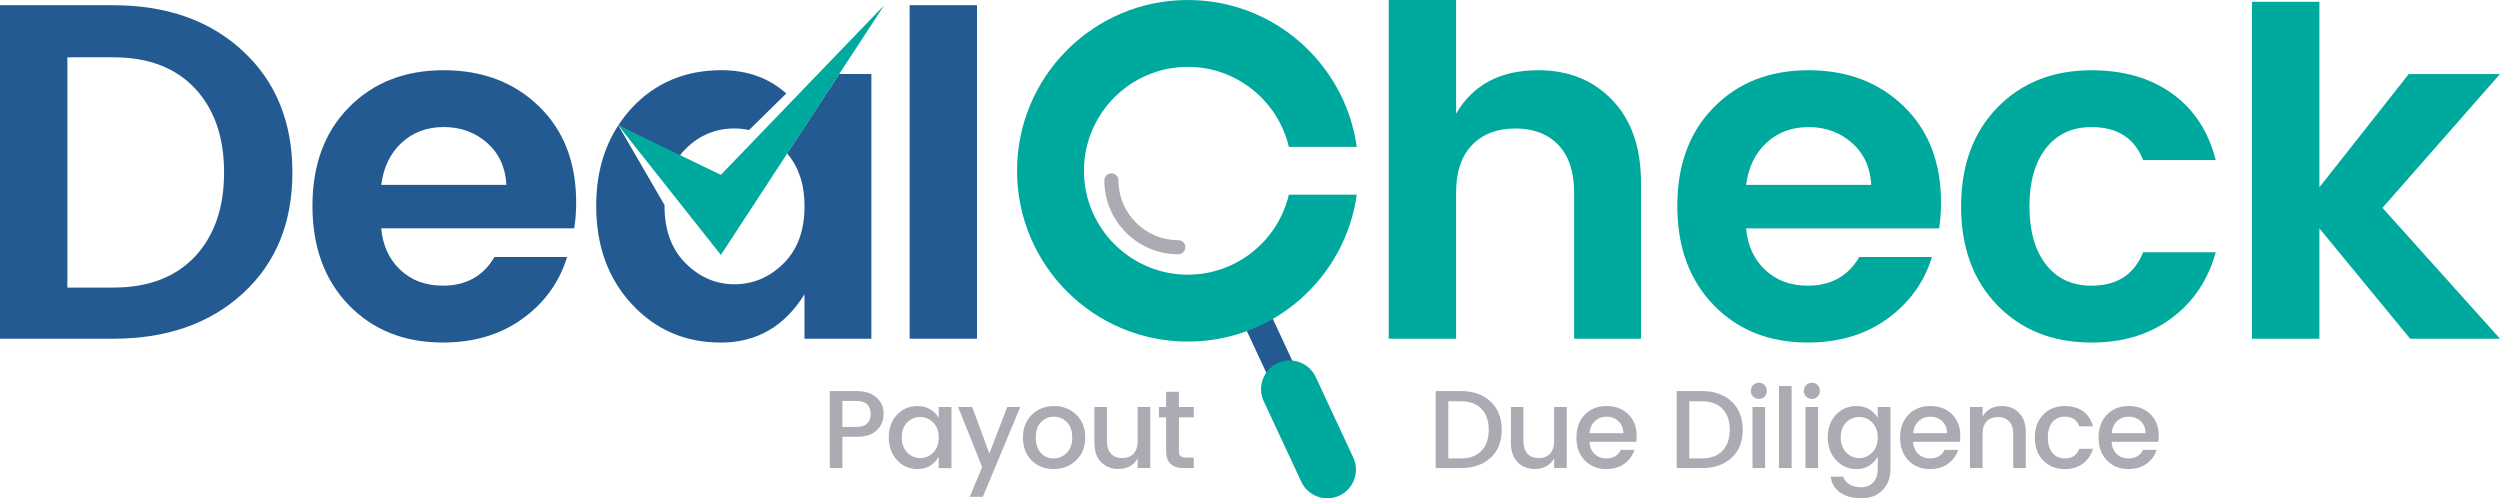 <?xml version="1.0" encoding="utf-8"?>
<!-- Generator: Adobe Illustrator 28.3.0, SVG Export Plug-In . SVG Version: 6.00 Build 0)  -->
<svg version="1.1" id="Layer_1" xmlns="http://www.w3.org/2000/svg" xmlns:xlink="http://www.w3.org/1999/xlink" x="0px" y="0px"
	 viewBox="0 0 1000 199.33" style="enable-background:new 0 0 1000 199.33;" xml:space="preserve">
<style type="text/css">
	.st0{opacity:0.3;}
	.st1{fill:#235A91;}
	.st2{fill:#00A99D;}
	.st3{fill:#ACAAB2;}
</style>
<g>
	<g>
		<g>
			<path class="st0" d="M247.33,50.13l24.66,11.92c0.67-0.85,1.37-1.66,2.14-2.43c0.74-0.73,1.5-1.4,2.27-2.03l0.01-0.01
				L247.33,50.13C247.34,50.12,247.34,50.12,247.33,50.13z"/>
		</g>
	</g>
	<path class="st0" d="M314.91,61.38c2.21,2.6,3.9,5.58,5.05,8.97l0.05,0.06l12-35.16L314.91,61.38z"/>
	<path class="st1" d="M523.57,185.66l-34-72.91l10.39-4.84l34,72.91L523.57,185.66z M97.18,20.44
		c13.19,12.23,19.78,28.41,19.78,48.54c0,20.13-6.59,36.24-19.78,48.35c-13.19,12.1-30.48,18.16-51.89,18.16H0L0,2.09h45.29
		C66.7,2.09,83.99,8.21,97.18,20.44z M89.63,68.98c0-14.14-3.89-25.35-11.66-33.64c-7.77-8.28-18.67-12.42-32.68-12.42H26.95
		l0,92.11h18.35c14.02,0,24.91-4.14,32.68-12.42C85.74,94.33,89.63,83.12,89.63,68.98z M271.47,62.77c0.81-1.11,1.68-2.18,2.67-3.16
		c5.54-5.48,12.07-8.22,19.59-8.22c2.04,0,4,0.22,5.89,0.63l14.89-14.62c-6.88-6.18-15.51-9.32-25.94-9.32
		c-14.53,0-26.5,5.06-35.93,15.19c-1.99,2.14-3.73,4.44-5.3,6.84L271.47,62.77z M390.81,2.09h-26.95v133.39l26.95,0L390.81,2.09z
		 M215.56,42.51c9.94,9.62,14.91,22.45,14.91,38.51c0,3.7-0.26,7.14-0.77,10.32l-77.21,0c0.63,6.88,3.18,12.42,7.64,16.62
		c4.46,4.2,10.13,6.31,17.01,6.31c9.3,0,16.18-3.82,20.64-11.47h29.05c-3.06,10.06-8.98,18.28-17.77,24.65
		c-8.79,6.38-19.43,9.56-31.91,9.56c-15.42,0-27.97-5-37.65-15c-9.68-10-14.52-23.22-14.52-39.65c0-16.44,4.87-29.59,14.62-39.46
		c9.75-9.87,22.36-14.81,37.84-14.81C192.92,28.08,205.63,32.89,215.56,42.51z M202.57,73.95c-0.38-7-2.96-12.61-7.74-16.82
		s-10.54-6.31-17.3-6.31c-6.75,0-12.39,2.1-16.91,6.31c-4.52,4.2-7.23,9.81-8.12,16.82H202.57z M247.35,50.13l-0.01-0.02
		c0,0,0,0.01-0.01,0.01L247.35,50.13z M314.91,61.37c4.59,5.37,6.9,12.42,6.9,21.18c0,9.68-2.8,17.29-8.41,22.84
		c-5.61,5.54-12.14,8.31-19.59,8.31c-7.45,0-13.99-2.8-19.59-8.41c-5.61-5.6-8.41-13.25-8.41-22.93c0-0.11,0.01-0.22,0.01-0.33
		l-18.38-31.69l-0.14-0.18c-5.85,8.95-8.82,19.66-8.82,32.21c0,15.92,4.74,29.02,14.24,39.27c9.49,10.26,21.37,15.39,35.64,15.39
		c14.27,0,25.42-6.43,33.44-19.3v17.77h26.75V29.61h-12.88L314.91,61.37z"/>
	<path class="st2" d="M530.92,199.33c-4.32,0-8.45-2.45-10.4-6.63l-15.02-32.2c-2.68-5.74-0.19-12.56,5.55-15.24
		c5.74-2.67,12.56-0.19,15.24,5.55l15.02,32.2c2.68,5.74,0.19,12.56-5.55,15.24C534.19,198.98,532.55,199.33,530.92,199.33z
		 M555.49,0v135.49h26.95V77.01c0-8.28,2.13-14.62,6.4-19.02c4.27-4.4,10.03-6.59,17.3-6.59s13,2.2,17.2,6.59s6.31,10.73,6.31,19.02
		v58.48h26.75v-62.3c0-14.14-3.82-25.19-11.47-33.16c-7.64-7.96-17.52-11.94-29.62-11.94c-15.17,0-26.12,5.8-32.87,17.39V0H555.49z
		 M755,127.46c8.79-6.37,14.72-14.59,17.77-24.65h-29.05c-4.46,7.64-11.34,11.47-20.64,11.47c-6.88,0-12.55-2.11-17.01-6.31
		c-4.46-4.2-7.01-9.75-7.64-16.62h77.21c0.51-3.18,0.77-6.62,0.77-10.32c0-16.05-4.97-28.89-14.91-38.51
		c-9.94-9.62-22.65-14.43-38.12-14.43c-15.48,0-28.09,4.94-37.84,14.81c-9.75,9.87-14.62,23.03-14.62,39.46
		c0,16.43,4.84,29.65,14.52,39.65c9.68,10,22.23,15,37.65,15C735.58,137.02,746.21,133.84,755,127.46z M748.51,73.96h-50.07
		c0.89-7,3.6-12.61,8.12-16.82c4.52-4.2,10.16-6.31,16.91-6.31s12.52,2.1,17.3,6.31C745.55,61.34,748.13,66.95,748.51,73.96z
		 M836.61,137.02c12.61,0,23.28-3.25,32.01-9.75c8.72-6.5,14.62-15.29,17.68-26.37h-29.05c-3.57,8.92-10.45,13.38-20.64,13.38
		c-7.77,0-13.86-2.84-18.25-8.51c-4.39-5.67-6.59-13.41-6.59-23.22c0-9.81,2.2-17.55,6.59-23.22c4.4-5.67,10.48-8.5,18.25-8.5
		c10.32,0,17.2,4.4,20.64,13.19h29.05c-2.93-11.47-8.73-20.32-17.39-26.56c-8.67-6.24-19.43-9.36-32.3-9.36
		c-15.42,0-27.97,4.97-37.65,14.91c-9.68,9.94-14.52,23.12-14.52,39.56c0,16.44,4.84,29.62,14.52,39.56
		C808.64,132.05,821.19,137.02,836.61,137.02z M927.76,91.35l36.31,44.14H1000l-47.01-52.36L1000,29.62h-36.5l-35.74,45.29V0.73
		h-26.95v134.76h26.95V91.35z M542.71,77.87c-4.66,33.2-33.09,58.76-67.57,58.76c-37.73,0-68.32-30.59-68.32-68.32S437.4,0,475.14,0
		c34.48,0,62.92,25.57,67.57,58.76h-27.16c-4.33-18.32-20.79-32.01-40.41-32.01c-22.92,0-41.56,18.65-41.56,41.56
		c0,22.92,18.65,41.56,41.56,41.56c19.63,0,36.08-13.69,40.41-32.01H542.71z M247.28,50.1l41.07,51.87l65.33-99.88l-65.33,67.85
		L247.28,50.1z"/>
	<path class="st3" d="M471.31,101.71c-16.31,0-29.57-13.27-29.57-29.57c0-1.56,1.26-2.82,2.82-2.82s2.82,1.26,2.82,2.82
		c0,13.2,10.74,23.94,23.94,23.94c1.55,0,2.82,1.26,2.82,2.82C474.13,100.45,472.87,101.71,471.31,101.71z M342.56,156.42h-10.64
		v30.81h5.05v-12.5h5.59c3.69,0,6.43-0.9,8.22-2.68c1.79-1.79,2.68-3.97,2.68-6.56c0-2.59-0.95-4.74-2.84-6.47
		C348.74,157.29,346.05,156.42,342.56,156.42z M336.97,160.37h5.59c1.92,0,3.35,0.46,4.3,1.37c0.95,0.92,1.42,2.19,1.42,3.83
		s-0.47,2.92-1.42,3.83c-0.95,0.92-2.38,1.38-4.3,1.38h-5.59V160.37z M367.03,187.63c1.92,0,3.6-0.45,5.05-1.35
		c1.45-0.9,2.59-2.1,3.41-3.61v4.57h5.1V162.8h-5.1v4.35c-0.8-1.42-1.93-2.56-3.39-3.43c-1.46-0.87-3.16-1.31-5.07-1.31
		c-3.28,0-6.02,1.16-8.22,3.48c-2.2,2.32-3.3,5.34-3.3,9.04c0,3.71,1.11,6.75,3.33,9.13C361.04,186.44,363.78,187.63,367.03,187.63z
		 M368.09,183.24c-2.01,0-3.74-0.76-5.21-2.28c-1.46-1.52-2.19-3.54-2.19-6.05c0-2.51,0.73-4.49,2.19-5.94
		c1.46-1.45,3.2-2.17,5.21-2.17c2.01,0,3.75,0.74,5.21,2.22c1.46,1.48,2.19,3.47,2.19,5.98c0,2.51-0.73,4.51-2.19,6.01
		C371.84,182.49,370.1,183.24,368.09,183.24z M387.91,198.71h5.23l14.98-35.91h-5.23l-7.14,18.62l-6.87-18.62h-5.63l9.62,24.03
		L387.91,198.71z M430.44,184.13c2.44-2.33,3.66-5.38,3.66-9.13s-1.19-6.79-3.57-9.11c-2.38-2.32-5.34-3.48-8.89-3.48
		c-3.55,0-6.51,1.16-8.89,3.48c-2.38,2.32-3.57,5.36-3.57,9.13c0,3.77,1.15,6.81,3.46,9.13c2.31,2.32,5.24,3.48,8.8,3.48
		C425,187.63,428,186.46,430.44,184.13z M421.44,183.37c-2.02,0-3.72-0.73-5.08-2.19c-1.36-1.46-2.04-3.52-2.04-6.16
		s0.69-4.7,2.08-6.16c1.39-1.46,3.1-2.19,5.14-2.19s3.78,0.73,5.21,2.19c1.43,1.46,2.15,3.51,2.15,6.14c0,2.63-0.74,4.68-2.22,6.16
		C425.22,182.64,423.47,183.37,421.44,183.37z M455.06,176.46c0,2.19-0.55,3.86-1.66,5.03c-1.11,1.17-2.61,1.75-4.5,1.75
		c-1.89,0-3.38-0.58-4.48-1.75c-1.09-1.17-1.64-2.85-1.64-5.03V162.8h-5.01v14.41c0,3.28,0.89,5.83,2.68,7.65
		c1.79,1.82,4.06,2.72,6.81,2.72c3.6,0,6.21-1.4,7.8-4.21v3.86h5.05V162.8h-5.05V176.46z M477.49,162.8h-5.94v-6.07h-5.1v6.07h-2.88
		v4.12h2.88v13.52c0,4.52,2.35,6.78,7.05,6.78h3.99v-4.21h-3.1c-1.03,0-1.77-0.2-2.19-0.6c-0.43-0.4-0.64-1.06-0.64-1.97v-13.52
		h5.94V162.8z M574.27,156.42v30.81h10.06c4.97,0,8.93-1.37,11.9-4.1c2.97-2.73,4.45-6.47,4.45-11.21c0-4.74-1.48-8.51-4.45-11.31
		c-2.97-2.79-6.94-4.19-11.9-4.19H574.27z M579.32,160.5h5.01c3.58,0,6.33,1.01,8.27,3.03c1.93,2.03,2.9,4.82,2.9,8.38
		c0,3.56-0.97,6.36-2.9,8.4c-1.94,2.04-4.69,3.06-8.27,3.06h-5.01V160.5z M621.65,176.46c0,2.19-0.55,3.86-1.66,5.03
		c-1.11,1.17-2.61,1.75-4.5,1.75c-1.89,0-3.38-0.58-4.48-1.75c-1.09-1.17-1.64-2.85-1.64-5.03V162.8h-5.01v14.41
		c0,3.28,0.89,5.83,2.68,7.65c1.79,1.82,4.06,2.72,6.81,2.72c3.6,0,6.21-1.4,7.8-4.21v3.86h5.05V162.8h-5.05V176.46z M649.76,185.48
		c1.95-1.43,3.29-3.27,4.04-5.52h-5.45c-1.12,2.28-3.06,3.41-5.81,3.41c-1.89,0-3.47-0.6-4.72-1.8c-1.26-1.2-1.94-2.81-2.06-4.85
		h18.71c0.12-0.74,0.18-1.53,0.18-2.39c0-3.55-1.11-6.42-3.32-8.62c-2.22-2.2-5.11-3.3-8.67-3.3c-3.56,0-6.47,1.14-8.71,3.43
		c-2.25,2.29-3.37,5.34-3.37,9.16s1.11,6.87,3.33,9.17s5.1,3.46,8.64,3.46C645.4,187.63,647.81,186.91,649.76,185.48z
		 M649.36,173.27h-13.56c0.18-2.01,0.89-3.61,2.15-4.81c1.26-1.2,2.81-1.79,4.67-1.79c1.86,0,3.44,0.6,4.74,1.79
		C648.66,169.65,649.33,171.26,649.36,173.27z M670.68,156.42v30.81h10.06c4.97,0,8.93-1.37,11.9-4.1
		c2.97-2.73,4.45-6.47,4.45-11.21c0-4.74-1.48-8.51-4.45-11.31c-2.97-2.79-6.94-4.19-11.9-4.19H670.68z M675.73,160.5h5.01
		c3.58,0,6.33,1.01,8.27,3.03c1.93,2.03,2.9,4.82,2.9,8.38c0,3.56-0.97,6.36-2.9,8.4c-1.94,2.04-4.69,3.06-8.27,3.06h-5.01V160.5z
		 M705.83,154.03c-0.62-0.62-1.38-0.93-2.28-0.93c-0.9,0-1.66,0.31-2.28,0.93c-0.62,0.62-0.93,1.39-0.93,2.31
		c0,0.92,0.31,1.69,0.93,2.31c0.62,0.62,1.38,0.93,2.28,0.93c0.9,0,1.66-0.31,2.28-0.93c0.62-0.62,0.93-1.39,0.93-2.31
		C706.76,155.42,706.45,154.65,705.83,154.03z M706.05,187.23V162.8H701v24.43H706.05z M716.65,187.23v-32.8h-5.05v32.8H716.65z
		 M727.02,154.03c-0.62-0.62-1.38-0.93-2.28-0.93c-0.9,0-1.66,0.31-2.28,0.93c-0.62,0.62-0.93,1.39-0.93,2.31
		c0,0.92,0.31,1.69,0.93,2.31c0.62,0.62,1.38,0.93,2.28,0.93c0.9,0,1.66-0.31,2.28-0.93c0.62-0.62,0.93-1.39,0.93-2.31
		C727.95,155.42,727.64,154.65,727.02,154.03z M727.24,187.23V162.8h-5.05v24.43H727.24z M742.62,187.63c1.92,0,3.6-0.45,5.05-1.35
		c1.45-0.9,2.59-2.1,3.41-3.61v4.97c0,2.36-0.63,4.17-1.88,5.41c-1.26,1.24-2.83,1.86-4.72,1.86c-1.89,0-3.47-0.39-4.72-1.17
		c-1.26-0.78-2.08-1.81-2.46-3.08h-5.01c0.29,2.66,1.54,4.77,3.72,6.32c2.19,1.55,5.04,2.33,8.55,2.33s6.33-1.09,8.45-3.26
		c2.11-2.17,3.17-4.97,3.17-8.4V162.8h-5.1v4.35c-0.8-1.42-1.93-2.56-3.39-3.43c-1.46-0.87-3.16-1.31-5.07-1.31
		c-3.28,0-6.02,1.16-8.22,3.48c-2.2,2.32-3.3,5.34-3.3,9.04c0,3.71,1.11,6.75,3.33,9.13C736.64,186.44,739.37,187.63,742.62,187.63z
		 M743.69,183.24c-2.01,0-3.74-0.76-5.21-2.28c-1.46-1.52-2.19-3.54-2.19-6.05c0-2.51,0.73-4.49,2.19-5.94
		c1.46-1.45,3.2-2.17,5.21-2.17c2.01,0,3.75,0.74,5.21,2.22s2.19,3.47,2.19,5.98c0,2.51-0.73,4.51-2.19,6.01
		C747.43,182.49,745.69,183.24,743.69,183.24z M779.24,185.48c1.95-1.43,3.29-3.27,4.03-5.52h-5.45c-1.12,2.28-3.06,3.41-5.81,3.41
		c-1.89,0-3.47-0.6-4.72-1.8c-1.26-1.2-1.94-2.81-2.06-4.85h18.71c0.12-0.74,0.18-1.53,0.18-2.39c0-3.55-1.11-6.42-3.32-8.62
		c-2.22-2.2-5.11-3.3-8.67-3.3c-3.56,0-6.47,1.14-8.71,3.43c-2.25,2.29-3.37,5.34-3.37,9.16s1.11,6.87,3.33,9.17s5.1,3.46,8.64,3.46
		C774.88,187.63,777.29,186.91,779.24,185.48z M778.84,173.27h-13.56c0.18-2.01,0.89-3.61,2.15-4.81c1.26-1.2,2.81-1.79,4.67-1.79
		c1.86,0,3.44,0.6,4.74,1.79C778.14,169.65,778.81,171.26,778.84,173.27z M787.97,162.8v24.43h5.05v-13.65
		c0-2.19,0.55-3.86,1.66-5.03c1.11-1.17,2.61-1.75,4.5-1.75c1.89,0,3.38,0.58,4.48,1.75c1.09,1.17,1.64,2.84,1.64,5.03v13.65h5.01
		v-14.41c0-3.28-0.89-5.84-2.68-7.67c-1.79-1.83-4.06-2.75-6.81-2.75c-3.57,0-6.18,1.42-7.8,4.26v-3.86H787.97z M825.91,187.63
		c2.9,0,5.32-0.73,7.27-2.19c1.95-1.46,3.28-3.44,3.99-5.92h-5.45c-0.94,2.57-2.88,3.86-5.81,3.86c-2.07,0-3.72-0.74-4.94-2.22
		c-1.23-1.48-1.84-3.53-1.84-6.16c0-2.63,0.61-4.68,1.84-6.14c1.22-1.46,2.87-2.19,4.94-2.19c2.96,0,4.89,1.28,5.81,3.86h5.45
		c-0.68-2.6-1.99-4.6-3.93-6.01c-1.93-1.4-4.38-2.1-7.34-2.1c-3.52,0-6.39,1.15-8.62,3.46c-2.23,2.31-3.35,5.36-3.35,9.16
		c0,3.8,1.11,6.85,3.33,9.15C819.49,186.48,822.37,187.63,825.91,187.63z M858.63,185.48c1.95-1.43,3.3-3.27,4.03-5.52h-5.45
		c-1.12,2.28-3.06,3.41-5.81,3.41c-1.89,0-3.46-0.6-4.72-1.8c-1.25-1.2-1.94-2.81-2.06-4.85h18.71c0.12-0.74,0.18-1.53,0.18-2.39
		c0-3.55-1.11-6.42-3.33-8.62c-2.21-2.2-5.1-3.3-8.66-3.3c-3.56,0-6.47,1.14-8.71,3.43c-2.24,2.29-3.37,5.34-3.37,9.16
		s1.1,6.87,3.32,9.17c2.21,2.31,5.1,3.46,8.64,3.46C854.27,187.63,856.68,186.91,858.63,185.48z M858.23,173.27h-13.57
		c0.18-2.01,0.9-3.61,2.15-4.81c1.25-1.2,2.81-1.79,4.68-1.79c1.86,0,3.44,0.6,4.74,1.79C857.54,169.65,858.2,171.26,858.23,173.27z
		"/>
</g>
</svg>
